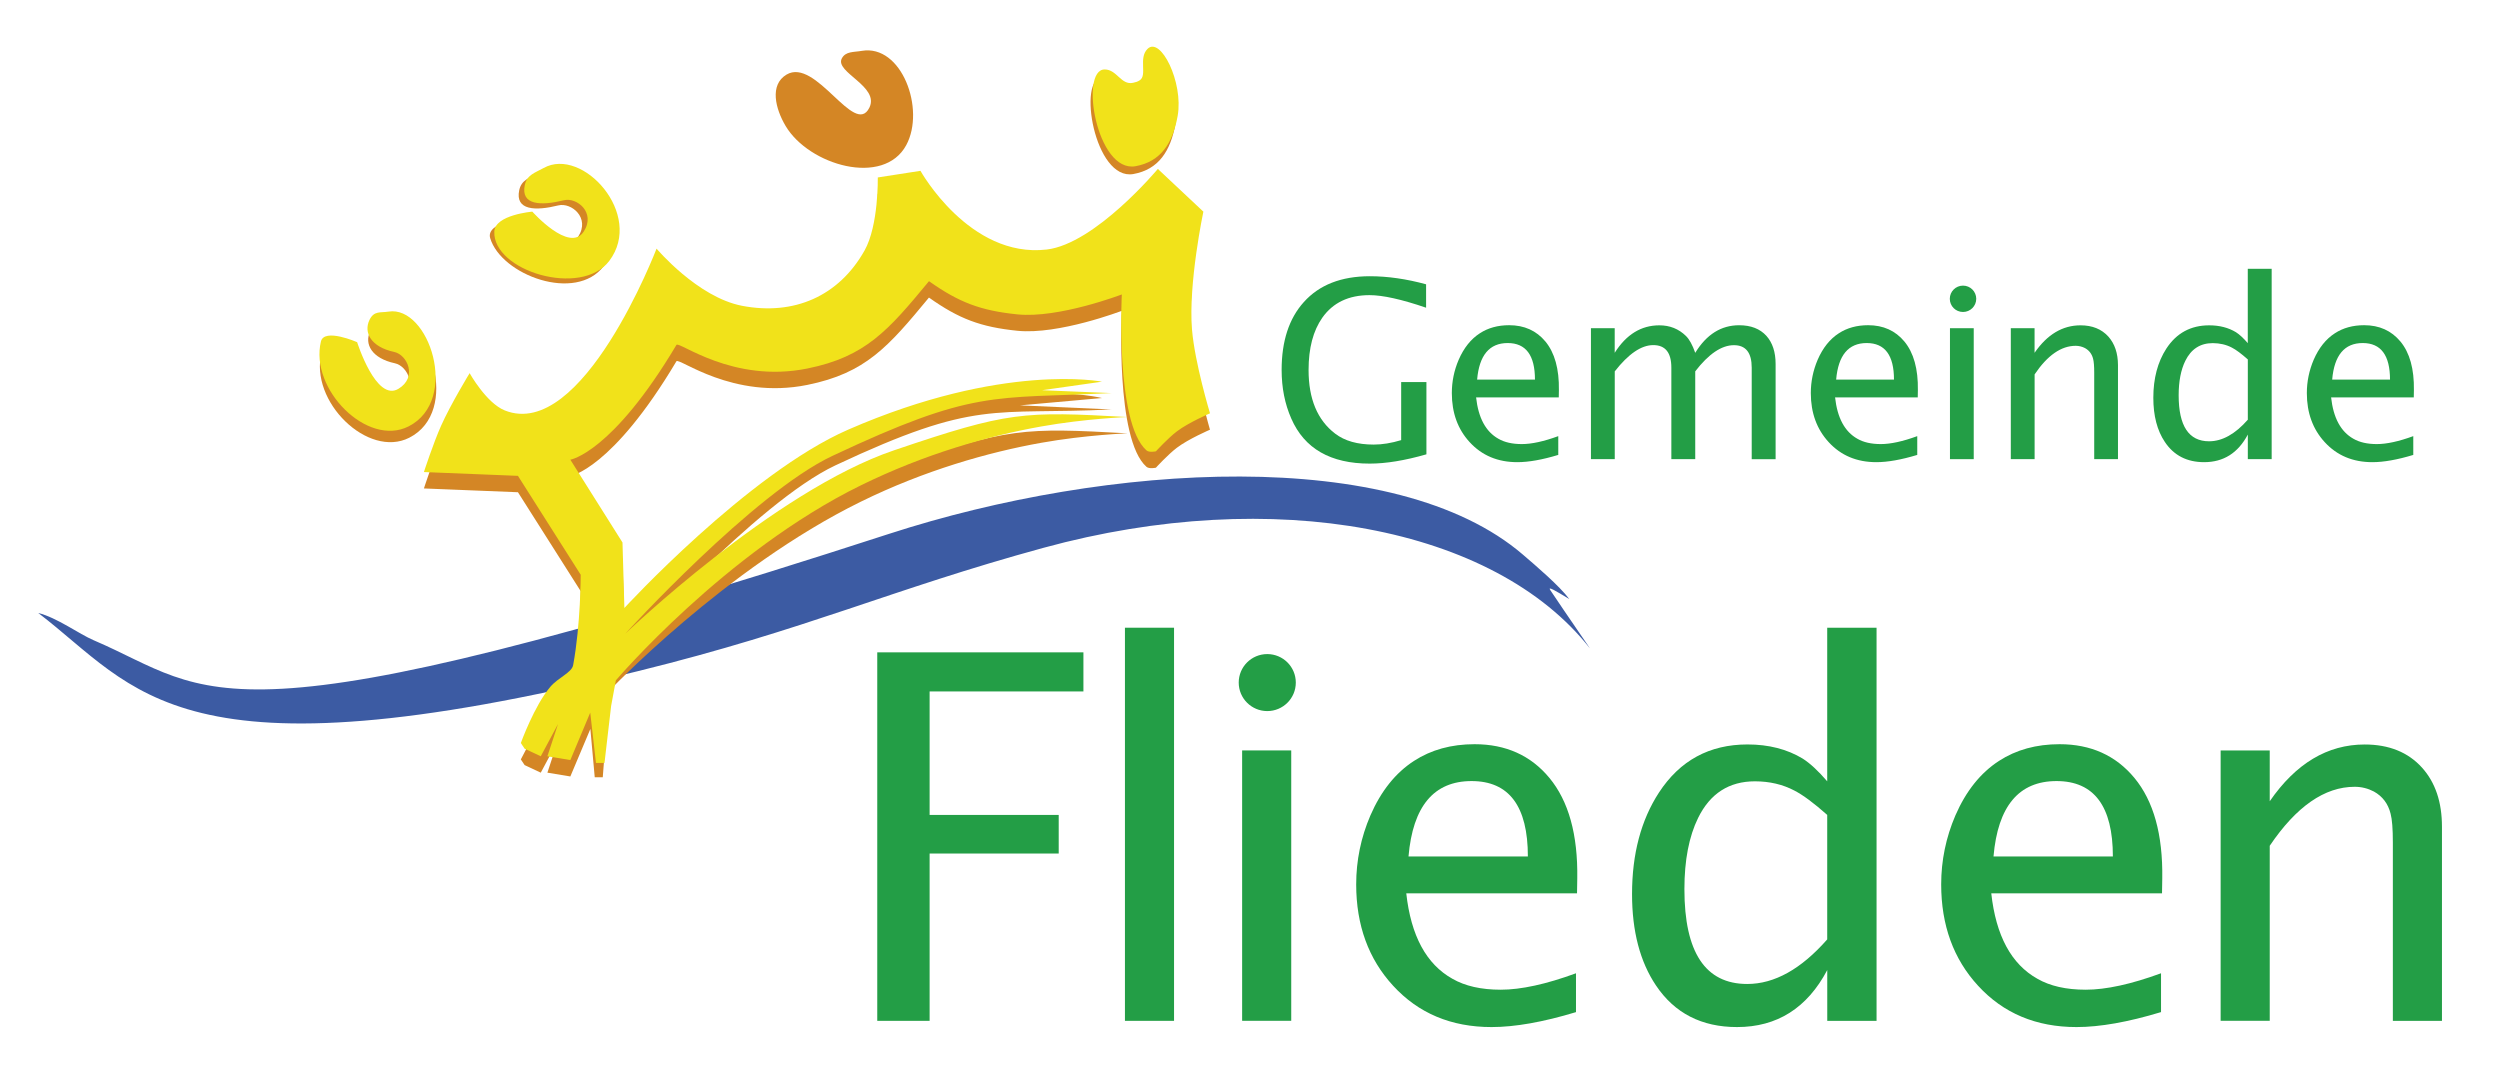 <?xml version="1.0" encoding="utf-8" standalone="no"?><!-- Generator: Adobe Illustrator 26.3.1, SVG Export Plug-In . SVG Version: 6.00 Build 0)  --><svg xmlns="http://www.w3.org/2000/svg" xmlns:xlink="http://www.w3.org/1999/xlink" height="75" id="Ebene_1" style="enable-background:new 0 0 600 260.11;" version="1.1" viewBox="0 0 600 260.11" width="175" x="0px" xml:space="preserve" y="0px">
<style type="text/css">
	.st0{fill-rule:evenodd;clip-rule:evenodd;fill:#239E46;}
	
		.st1{clip-path:url(#SVGID_00000163051595317255513560000010686411881737143689_);fill-rule:evenodd;clip-rule:evenodd;fill:#239E46;}
	.st2{clip-path:url(#SVGID_00000163051595317255513560000010686411881737143689_);fill:#239E46;}
	
		.st3{clip-path:url(#SVGID_00000163051595317255513560000010686411881737143689_);fill-rule:evenodd;clip-rule:evenodd;fill:#3C5BA3;}
	
		.st4{clip-path:url(#SVGID_00000163051595317255513560000010686411881737143689_);fill-rule:evenodd;clip-rule:evenodd;fill:#D48625;}
	
		.st5{clip-path:url(#SVGID_00000163051595317255513560000010686411881737143689_);fill-rule:evenodd;clip-rule:evenodd;fill:#F1E21A;}
</style>
<g>
	<polygon class="st0" points="209.51,247.83 209.51,158.37 259.56,158.37 259.56,167.86 222.22,167.86 222.22,197.84 253.56,197.84    253.56,207.21 222.22,207.21 222.22,247.83  "/>
	<rect class="st0" height="95.44" width="11.92" x="269.64" y="152.39"/>
	<rect class="st0" height="65.64" width="11.92" x="298.09" y="182.18"/>
	<g>
		<defs>
			<rect height="240.62" id="SVGID_1_" width="583.55" x="5.83" y="8.72"/>
		</defs>
		<clipPath id="SVGID_00000004530347473912637440000002656399436305824951_">
			<use style="overflow:visible;" xlink:href="#SVGID_1_"/>
		</clipPath>
		
			<path d="    M379.15,245.71c-7.99,2.42-14.83,3.63-20.51,3.63c-9.8,0-17.77-3.35-23.9-10.04c-5.97-6.49-8.96-14.69-8.96-24.6    c0-5.8,1.15-11.38,3.45-16.74c2.58-5.93,6.11-10.34,10.59-13.24c4.16-2.7,9.06-4.05,14.7-4.05c7.58,0,13.64,2.72,18.15,8.16    c4.68,5.64,6.94,13.78,6.78,24.42l-0.06,3.63h-41.45c1.13,10.28,4.86,17.19,11.19,20.73c3.07,1.77,6.98,2.66,11.74,2.66    c4.92,0,11.01-1.33,18.27-3.99V245.71z M338.48,207.93h28.98c0-12.21-4.56-18.31-13.67-18.31    C344.64,189.62,339.53,195.72,338.48,207.93" style="clip-path:url(#SVGID_00000004530347473912637440000002656399436305824951_);fill-rule:evenodd;clip-rule:evenodd;fill:#239E46;"/>
		
			<path d="    M440.14,247.83V235.5c-4.88,9.23-12.18,13.84-21.91,13.84c-8.59,0-15.15-3.36-19.67-10.1c-3.87-5.76-5.81-13.15-5.81-22.18    c0-9.75,2.18-17.97,6.54-24.66c5.08-7.78,12.24-11.66,21.48-11.67c5.16,0,9.64,1.15,13.43,3.45c1.77,1.13,3.75,2.96,5.93,5.5    v-37.29h11.98v95.44H440.14z M440.14,197.84c-3.27-2.9-5.93-4.87-7.99-5.92c-2.83-1.49-6.01-2.23-9.56-2.24    c-6.29,0-10.89,2.96-13.8,8.88c-2.22,4.52-3.33,10.28-3.33,17.29c0,15.35,5.08,23.03,15.25,23.03c6.61,0,13.09-3.61,19.42-10.82    V197.84z" style="clip-path:url(#SVGID_00000004530347473912637440000002656399436305824951_);fill-rule:evenodd;clip-rule:evenodd;fill:#239E46;"/>
		
			<path d="    M521.16,245.71c-7.99,2.42-14.83,3.63-20.51,3.63c-9.8,0-17.77-3.35-23.9-10.04c-5.97-6.49-8.95-14.69-8.95-24.6    c0-5.8,1.15-11.38,3.45-16.74c2.58-5.93,6.11-10.34,10.59-13.24c4.16-2.7,9.06-4.05,14.7-4.05c7.58,0,13.63,2.72,18.15,8.16    c4.68,5.64,6.94,13.78,6.78,24.42l-0.06,3.63h-41.45c1.13,10.28,4.86,17.19,11.19,20.73c3.07,1.77,6.98,2.66,11.74,2.66    c4.92,0,11.01-1.33,18.28-3.99V245.71z M480.5,207.93h28.98c0-12.21-4.56-18.31-13.68-18.31    C486.65,189.62,481.55,195.72,480.5,207.93" style="clip-path:url(#SVGID_00000004530347473912637440000002656399436305824951_);fill-rule:evenodd;clip-rule:evenodd;fill:#239E46;"/>
		
			<path d="    M535.64,247.83v-65.64h11.92v12.33c6.33-9.18,14.02-13.78,23.05-13.78c5.89,0,10.53,1.87,13.92,5.62    c3.23,3.59,4.84,8.36,4.84,14.32v47.15h-11.92v-43.28c0-3.3-0.18-5.64-0.55-7.01c-0.6-2.42-1.95-4.21-4.05-5.38    c-1.45-0.76-3.01-1.15-4.66-1.15c-7.3,0-14.18,4.77-20.63,14.32v42.49H535.64z" style="clip-path:url(#SVGID_00000004530347473912637440000002656399436305824951_);fill-rule:evenodd;clip-rule:evenodd;fill:#239E46;"/>
		<path d="M297.26,165.71    c0-3.82,3.1-6.92,6.93-6.92s6.93,3.1,6.93,6.92s-3.1,6.92-6.93,6.92S297.26,169.53,297.26,165.71" style="clip-path:url(#SVGID_00000004530347473912637440000002656399436305824951_);fill:#239E46;"/>
		
			<path d="    M342.81,110.3c-5.22,1.5-9.8,2.25-13.74,2.25c-9.51,0-15.86-3.64-19.04-10.92c-1.56-3.53-2.35-7.47-2.35-11.82    c0-7.01,1.8-12.5,5.39-16.48c3.75-4.18,9.09-6.26,16-6.27c4.36,0,8.92,0.66,13.68,1.96v5.68c-5.94-2.03-10.52-3.05-13.74-3.05    c-5.06,0-8.88,1.83-11.45,5.47c-2.23,3.18-3.34,7.41-3.34,12.7c0,7.02,2.15,12.17,6.45,15.45c2.32,1.78,5.45,2.66,9.38,2.66    c2.05,0,4.27-0.36,6.65-1.08V92.76h6.13V110.3z" style="clip-path:url(#SVGID_00000004530347473912637440000002656399436305824951_);fill-rule:evenodd;clip-rule:evenodd;fill:#239E46;"/>
		
			<path d="    M374.83,110.44c-3.87,1.17-7.18,1.76-9.93,1.76c-4.75,0-8.6-1.62-11.57-4.86c-2.89-3.14-4.33-7.11-4.33-11.91    c0-2.81,0.55-5.51,1.67-8.11c1.25-2.87,2.96-5.01,5.13-6.41c2.01-1.31,4.38-1.96,7.12-1.96c3.67,0,6.6,1.32,8.79,3.95    c2.26,2.73,3.36,6.67,3.28,11.82l-0.03,1.76h-20.07c0.55,4.98,2.35,8.32,5.42,10.04c1.48,0.86,3.38,1.29,5.68,1.29    c2.38,0,5.33-0.64,8.85-1.93V110.44z M355.14,92.15h14.04c0-5.91-2.21-8.87-6.62-8.87C358.12,83.28,355.65,86.24,355.14,92.15" style="clip-path:url(#SVGID_00000004530347473912637440000002656399436305824951_);fill-rule:evenodd;clip-rule:evenodd;fill:#239E46;"/>
		
			<path d="    M382.77,111.47V79.68h5.77v5.97c2.81-4.45,6.43-6.67,10.84-6.67c2.54,0,4.69,0.86,6.45,2.58c0.84,0.82,1.59,2.19,2.26,4.1    c2.73-4.47,6.29-6.7,10.66-6.7c2.85,0,5.06,0.86,6.62,2.58c1.48,1.66,2.23,3.93,2.23,6.82v23.12h-5.8V89.25    c0-3.63-1.44-5.45-4.31-5.45c-3.01,0-6.14,2.12-9.4,6.35v21.31h-5.8V89.25c0-3.65-1.46-5.47-4.39-5.47    c-2.91,0-6.03,2.13-9.35,6.38v21.31H382.77z" style="clip-path:url(#SVGID_00000004530347473912637440000002656399436305824951_);fill-rule:evenodd;clip-rule:evenodd;fill:#239E46;"/>
		
			<path d="    M461.99,110.44c-3.87,1.17-7.18,1.76-9.93,1.76c-4.75,0-8.6-1.62-11.57-4.86c-2.89-3.14-4.34-7.11-4.34-11.91    c0-2.81,0.56-5.51,1.67-8.11c1.25-2.87,2.96-5.01,5.13-6.41c2.01-1.31,4.38-1.96,7.12-1.96c3.67,0,6.6,1.32,8.79,3.95    c2.26,2.73,3.36,6.67,3.28,11.82l-0.03,1.76h-20.07c0.55,4.98,2.35,8.32,5.42,10.04c1.48,0.86,3.38,1.29,5.68,1.29    c2.38,0,5.33-0.64,8.85-1.93V110.44z M442.3,92.15h14.04c0-5.91-2.21-8.87-6.62-8.87C445.28,83.28,442.81,86.24,442.3,92.15" style="clip-path:url(#SVGID_00000004530347473912637440000002656399436305824951_);fill-rule:evenodd;clip-rule:evenodd;fill:#239E46;"/>
		
			<rect height="31.79" style="clip-path:url(#SVGID_00000004530347473912637440000002656399436305824951_);fill-rule:evenodd;clip-rule:evenodd;fill:#239E46;" width="5.77" x="469.93" y="79.68"/>
		
			<path d="    M484.7,111.47V79.68h5.77v5.97c3.07-4.45,6.79-6.67,11.16-6.67c2.85,0,5.1,0.91,6.74,2.72c1.56,1.74,2.34,4.05,2.35,6.94v22.83    h-5.77V90.51c0-1.6-0.09-2.73-0.27-3.4c-0.29-1.17-0.95-2.04-1.96-2.6c-0.7-0.37-1.46-0.55-2.25-0.56c-3.54,0-6.87,2.31-9.99,6.94    v20.58H484.7z" style="clip-path:url(#SVGID_00000004530347473912637440000002656399436305824951_);fill-rule:evenodd;clip-rule:evenodd;fill:#239E46;"/>
		
			<path d="    M542.24,111.47v-5.97c-2.37,4.47-5.9,6.7-10.61,6.7c-4.16,0-7.34-1.63-9.52-4.89c-1.88-2.79-2.81-6.37-2.81-10.74    c0-4.72,1.06-8.7,3.16-11.94c2.46-3.77,5.93-5.65,10.4-5.65c2.5,0,4.67,0.56,6.5,1.67c0.86,0.55,1.82,1.43,2.87,2.66V65.25h5.8    v46.22H542.24z M542.24,87.26c-1.58-1.4-2.87-2.36-3.87-2.87c-1.37-0.72-2.91-1.08-4.63-1.09c-3.05,0-5.27,1.44-6.68,4.31    c-1.07,2.18-1.61,4.98-1.61,8.37c0,7.43,2.46,11.15,7.38,11.15c3.21,0,6.34-1.75,9.41-5.24V87.26z" style="clip-path:url(#SVGID_00000004530347473912637440000002656399436305824951_);fill-rule:evenodd;clip-rule:evenodd;fill:#239E46;"/>
		
			<path d="    M582.41,110.44c-3.87,1.17-7.18,1.76-9.93,1.76c-4.75,0-8.6-1.62-11.57-4.86c-2.89-3.14-4.34-7.11-4.34-11.91    c0-2.81,0.56-5.51,1.67-8.11c1.25-2.87,2.96-5.01,5.13-6.41c2.01-1.31,4.38-1.96,7.12-1.96c3.67,0,6.6,1.32,8.79,3.95    c2.27,2.73,3.36,6.67,3.28,11.82l-0.03,1.76h-20.07c0.55,4.98,2.35,8.32,5.42,10.04c1.48,0.86,3.38,1.29,5.68,1.29    c2.38,0,5.33-0.64,8.85-1.93V110.44z M562.72,92.15h14.04c0-5.91-2.21-8.87-6.62-8.87C565.7,83.28,563.23,86.24,562.72,92.15" style="clip-path:url(#SVGID_00000004530347473912637440000002656399436305824951_);fill-rule:evenodd;clip-rule:evenodd;fill:#239E46;"/>
		<path d="M469.89,72.54    c0-1.77,1.44-3.2,3.21-3.2c1.77,0,3.21,1.44,3.21,3.2s-1.44,3.2-3.21,3.2C471.32,75.74,469.89,74.31,469.89,72.54" style="clip-path:url(#SVGID_00000004530347473912637440000002656399436305824951_);fill:#239E46;"/>
		
			<path d="    M5.82,148.81c24.09,18.35,33.41,41.79,145.7,14.1c41.13-10.14,61.17-19.76,98.36-29.92c55.92-15.28,109.47-5,132.57,24.33    c0.54,0.69-5.5-7.99-9.56-14.07c-0.67-1.01,1.23,0.13,4.62,2.18c-2.36-3.18-8.06-8.04-11.24-10.77    c-30.98-26.62-100.81-22.28-153.88-5.06C48.06,182.92,48.57,167.94,19.25,155.42C15.77,153.94,10.39,149.95,5.82,148.81" style="clip-path:url(#SVGID_00000004530347473912637440000002656399436305824951_);fill-rule:evenodd;clip-rule:evenodd;fill:#3C5BA3;"/>
		
			<path d="    M205.74,12.35c9.72-1.66,15.49,14.18,10.82,22.86c-5.48,10.19-23.63,4.92-29.3-4.63c-2.48-4.18-3.95-9.98,0.22-12.47    c7.14-4.25,16.5,15.24,20.1,8.06c2.6-5.19-8.39-8.6-6.69-11.96C201.82,12.42,203.75,12.7,205.74,12.35" style="clip-path:url(#SVGID_00000004530347473912637440000002656399436305824951_);fill-rule:evenodd;clip-rule:evenodd;fill:#D48625;"/>
		
			<path d="    M275.6,17.69c-2.23,2.22-1.01,2.45-2.87,3.69c-0.57,0.38-0.97,0.47-1.64,0.62c-2.9,0.65-3.92-3.24-6.89-3.24    c-6.19,0-1.97,25.2,7.49,23.49c6.12-1.11,9.03-5.56,10.22-12.23C283.37,21.88,278.77,14.53,275.6,17.69" style="clip-path:url(#SVGID_00000004530347473912637440000002656399436305824951_);fill-rule:evenodd;clip-rule:evenodd;fill:#D48625;"/>
		
			<path d="    M275.11,11.88c-2.23,2.22,0,6.36-1.86,7.6c-0.57,0.38-0.97,0.47-1.64,0.62c-2.9,0.65-3.92-3.24-6.89-3.24    c-6.18,0-1.97,25.2,7.5,23.49c6.11-1.11,9.03-5.56,10.22-12.23C283.88,19.97,278.28,8.72,275.11,11.88" style="clip-path:url(#SVGID_00000004530347473912637440000002656399436305824951_);fill-rule:evenodd;clip-rule:evenodd;fill:#F1E21A;"/>
		
			<path d="    M91.02,78.4c9.77-1.6,17.45,21.49,4.87,27.87c-10.02,5.08-24.29-8.81-21.29-20.65l8.81,0.2c0,0,4.59,14.58,10.01,11.33    c4.7-2.81,2.17-8.27-1.02-8.96c-5.61-1.2-7.48-4.68-5.99-7.78C87.51,78.12,89.08,78.72,91.02,78.4" style="clip-path:url(#SVGID_00000004530347473912637440000002656399436305824951_);fill-rule:evenodd;clip-rule:evenodd;fill:#D48625;"/>
		
			<path d="    M90.85,75.65c9.77-1.6,17.45,21.49,4.87,27.87C85.7,108.6,71.66,94.46,74.45,82.9c0.81-3.34,8.79,0.17,8.79,0.17    s4.59,14.58,10.01,11.33c4.7-2.82,2.17-8.27-1.02-8.96c-5.61-1.2-7.48-4.68-5.99-7.78C87.35,75.37,88.92,75.97,90.85,75.65" style="clip-path:url(#SVGID_00000004530347473912637440000002656399436305824951_);fill-rule:evenodd;clip-rule:evenodd;fill:#F1E21A;"/>
		
			<path d="    M127.19,42.03c9.41-5.24,24.44,11.29,15.92,22.56c-6.78,8.96-24.89,2.18-27.57-6.78c-1.16-3.9,8.88-5.18,8.88-5.18    s9.02,10.14,12.48,4.84c2.99-4.6-1.67-8.39-4.83-7.6c-5.57,1.38-10.51,1.21-9.48-3.69C123.11,43.68,125.07,43.2,127.19,42.03" style="clip-path:url(#SVGID_00000004530347473912637440000002656399436305824951_);fill-rule:evenodd;clip-rule:evenodd;fill:#D48625;"/>
		
			<path d="    M128.53,40.78c9.41-5.24,24.44,11.29,15.92,22.56c-6.78,8.96-28.3,2.45-27.91-7.13c0.16-4.06,9.23-4.83,9.23-4.83    s9.02,10.14,12.48,4.84c2.99-4.6-1.67-8.39-4.83-7.6c-5.57,1.38-10.51,1.21-9.48-3.69C124.46,42.43,126.42,41.95,128.53,40.78" style="clip-path:url(#SVGID_00000004530347473912637440000002656399436305824951_);fill-rule:evenodd;clip-rule:evenodd;fill:#F1E21A;"/>
		
			<path d="    M123.9,185.74l-0.92-1.38l7.13-13.6c0,0,5.24-3.48,5.57-5.3c1.84-9.96,1.84-21.94,1.84-21.94l-15.24-24.02l-22.83-0.92    c0,0,2.27-6.99,4.18-11.26c2.3-5.17,6.92-12.75,6.92-12.75s4.03,7.23,8.51,9.04c18.92,7.61,36.87-39.27,36.87-39.27    s9.94,11.8,20.76,13.88c12.61,2.42,23.49-2.33,29.73-13.41c3.45-6.13,3.22-17.75,3.22-17.75l10.36-1.61    c0,0,11.87,21.29,30.64,19.11c11.8-1.37,26.99-19.57,26.99-19.57l9.56,10.57c0,0-2.42,17.38-1.28,28.42    c0.84,8.07,4.37,20.34,4.37,20.34s-5.19,2.23-8.03,4.38c-2.18,1.65-5.09,4.84-5.09,4.84s-1.62,0.38-2.3-0.22    c-7.6-6.7-5.99-37.86-5.99-37.86s-15.35,5.87-25.36,4.84c-8.89-0.91-14.16-2.89-21.45-8.06c-9.9,11.98-15.37,18.33-29.51,21.2    c-18.18,3.69-31.2-6.74-31.8-5.73C145.12,113.97,135,115.58,135,115.58l12.66,20.1l0.46,15.9c0,0,29.68-34.18,54.02-44.8    c37.58-16.4,61.93-10.15,61.93-10.15l-19.9,1.78l22.22,0.99c-29.06,1.42-32.59-2.62-67.03,13.57c-19.14,9-51,44.82-51,44.82    s36.07-34.62,65.23-44.51c27.88-9.47,31.34-9.48,56.7-8.08c0,0-10.17,0.37-20.99,2.3c-12.83,2.29-28.35,6.71-43.77,14.29    c-32.96,16.18-61.31,46.15-61.31,46.15l-0.3,7.22l-1.05,13.54h-1.95l-1.06-11.73L135,188.5l-5.57-0.92l2.58-7.83l-4.19,7.83    L123.9,185.74z" style="clip-path:url(#SVGID_00000004530347473912637440000002656399436305824951_);fill-rule:evenodd;clip-rule:evenodd;fill:#D48625;"/>
		
			<path d="    M123.9,181.76l-0.92-1.38c0,0,3.27-9.04,7.14-13.62c1.93-2.28,5.23-3.47,5.56-5.28c1.84-9.96,1.84-21.94,1.84-21.94l-15.24-24.02    l-22.83-0.92c0,0,2.27-6.99,4.18-11.26c2.3-5.17,6.92-12.75,6.92-12.75s4.03,7.23,8.51,9.04c18.92,7.61,36.87-39.27,36.87-39.27    s9.94,11.8,20.76,13.88c12.61,2.42,23.49-2.33,29.73-13.41c3.45-6.13,3.22-17.75,3.22-17.75l10.36-1.61    c0,0,11.87,21.29,30.64,19.11c11.8-1.37,26.99-19.57,26.99-19.57l11.05,10.37c0,0-3.68,17.44-2.76,28.62    c0.67,8.09,4.37,20.34,4.37,20.34s-5.19,2.23-8.03,4.38c-2.18,1.65-5.09,4.84-5.09,4.84s-1.62,0.38-2.3-0.22    c-7.6-6.7-5.99-37.86-5.99-37.86s-15.35,5.87-25.36,4.84c-8.89-0.91-14.16-2.89-21.45-8.06c-9.9,11.98-15.37,18.33-29.51,21.2    c-18.18,3.69-31.2-6.74-31.8-5.73C145.12,109.99,135,111.6,135,111.6l12.66,20.1l0.46,15.9c0,0,30.01-32.68,54.34-43.3    c37.58-16.4,61.61-11.64,61.61-11.64l-14.55,2.07l16.86,0.7c-29.06,1.42-33.33-0.95-67.77,15.25c-19.14,9-50.26,43.15-50.26,43.15    s36.07-34.62,65.23-44.51c27.88-9.47,31.34-9.48,56.7-8.08c0,0-10.17,0.37-20.99,2.3c-12.83,2.29-28.35,6.71-43.77,14.29    c-32.96,16.18-59.47,47.34-59.47,47.34l-1.15,6.22l-1.61,13.83h-2.07L139.83,173L135,184.52l-5.57-0.92l2.58-7.83l-4.19,7.83    L123.9,181.76z" style="clip-path:url(#SVGID_00000004530347473912637440000002656399436305824951_);fill-rule:evenodd;clip-rule:evenodd;fill:#F1E21A;"/>
	</g>
</g>
</svg>
